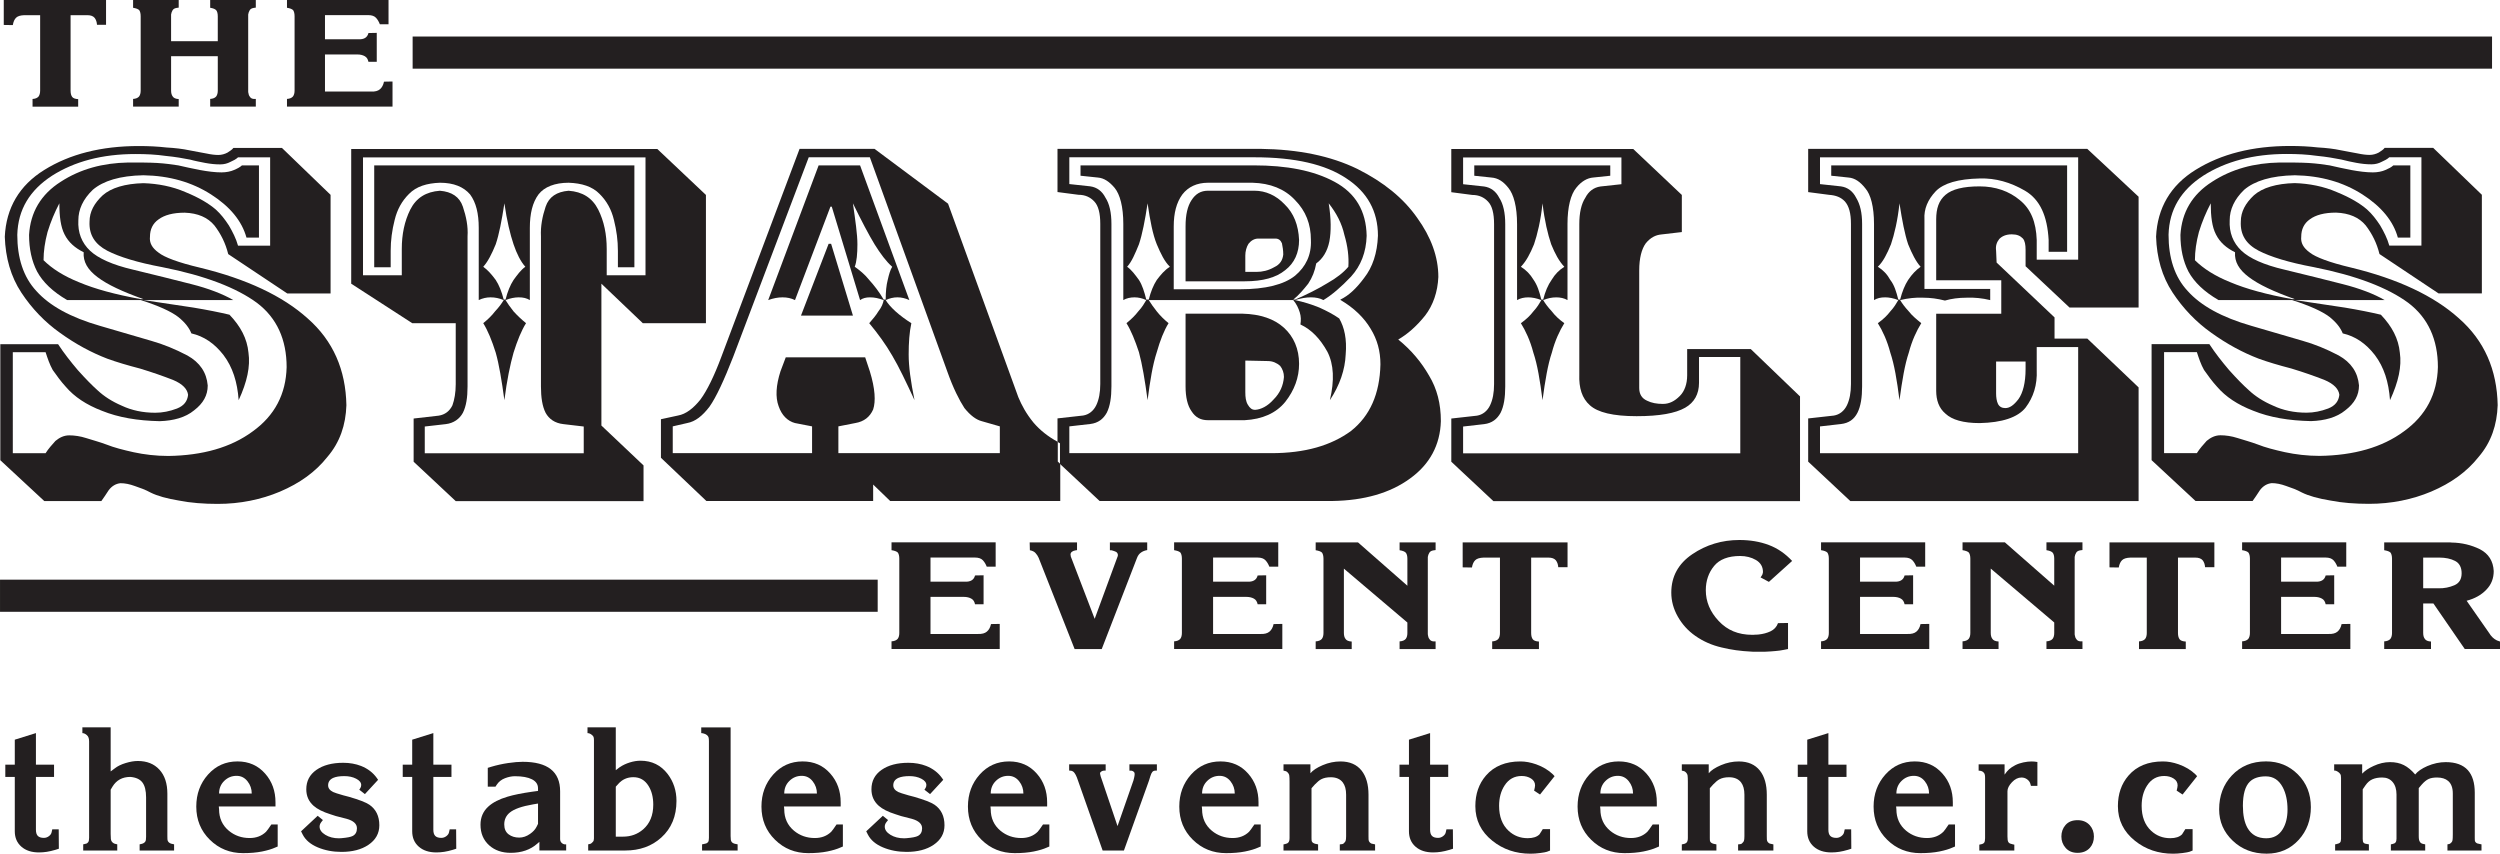 <?xml version="1.0" encoding="UTF-8"?>
<!-- Created with Inkscape (http://www.inkscape.org/) -->
<svg width="304.8mm" height="104.08mm" version="1.1" viewBox="0 0 304.8 104.08" xmlns="http://www.w3.org/2000/svg">
 <defs>
  <clipPath id="clipPath2">
   <path transform="translate(-468.2 -214.08)" d="m0 327.11h898.7v-327.11h-898.7z"/>
  </clipPath>
  <clipPath id="clipPath4">
   <path transform="translate(-456.18 -174)" d="m0 327.11h898.7v-327.11h-898.7z"/>
  </clipPath>
  <clipPath id="clipPath6">
   <path transform="translate(-43.377 -214.57)" d="m0 327.11h898.7v-327.11h-898.7z"/>
  </clipPath>
  <clipPath id="clipPath8">
   <path transform="translate(-193.55 -215.35)" d="m0 327.11h898.7v-327.11h-898.7z"/>
  </clipPath>
  <clipPath id="clipPath10">
   <path transform="translate(-482.97 -163.16)" d="m0 327.11h898.7v-327.11h-898.7z"/>
  </clipPath>
  <clipPath id="clipPath12">
   <path transform="translate(-316.47 -215.35)" d="m0 327.11h898.7v-327.11h-898.7z"/>
  </clipPath>
  <clipPath id="clipPath14">
   <path transform="translate(-222.81 -239.68)" d="m0 327.11h898.7v-327.11h-898.7z"/>
  </clipPath>
  <clipPath id="clipPath16">
   <path transform="translate(-456.41 -219.75)" d="m0 327.11h898.7v-327.11h-898.7z"/>
  </clipPath>
  <clipPath id="clipPath18">
   <path transform="translate(-817.77 -154.56)" d="m0 327.11h898.7v-327.11h-898.7z"/>
  </clipPath>
  <clipPath id="clipPath20">
   <path transform="translate(-675.53 -215.35)" d="m0 327.11h898.7v-327.11h-898.7z"/>
  </clipPath>
  <clipPath id="clipPath22">
   <path transform="translate(-302.44 -227.85)" d="m0 327.11h898.7v-327.11h-898.7z"/>
  </clipPath>
  <clipPath id="clipPath24">
   <path transform="translate(-786.9 -214.57)" d="m0 327.11h898.7v-327.11h-898.7z"/>
  </clipPath>
  <clipPath id="clipPath26">
   <path transform="translate(-534.21 -243.75)" d="m0 327.11h898.7v-327.11h-898.7z"/>
  </clipPath>
  <clipPath id="clipPath28">
   <path transform="translate(-546.22 -227.69)" d="m0 327.11h898.7v-327.11h-898.7z"/>
  </clipPath>
  <clipPath id="clipPath30">
   <path transform="translate(-716.12 -187.16)" d="m0 327.11h898.7v-327.11h-898.7z"/>
  </clipPath>
  <clipPath id="clipPath32">
   <path transform="translate(-361.6 -155.5)" d="m0 327.11h898.7v-327.11h-898.7z"/>
  </clipPath>
  <clipPath id="clipPath34">
   <path transform="translate(-20.497 -190.4)" d="m0 327.11h898.7v-327.11h-898.7z"/>
  </clipPath>
  <clipPath id="clipPath36">
   <path d="m0 327.11h898.7v-327.11h-898.7z"/>
  </clipPath>
  <clipPath id="clipPath38">
   <path d="m0 327.11h898.7v-327.11h-898.7z"/>
  </clipPath>
  <clipPath id="clipPath40">
   <path transform="translate(-454.83 -93.834)" d="m0 327.11h898.7v-327.11h-898.7z"/>
  </clipPath>
  <clipPath id="clipPath42">
   <path transform="translate(-725.44 -91.304)" d="m0 327.11h898.7v-327.11h-898.7z"/>
  </clipPath>
  <clipPath id="clipPath44">
   <path transform="translate(-745.12 -116.03)" d="m0 327.11h898.7v-327.11h-898.7z"/>
  </clipPath>
  <clipPath id="clipPath46">
   <path transform="translate(-647.54 -91.304)" d="m0 327.11h898.7v-327.11h-898.7z"/>
  </clipPath>
  <clipPath id="clipPath48">
   <path transform="translate(-509.52 -118.96)" d="m0 327.11h898.7v-327.11h-898.7z"/>
  </clipPath>
  <clipPath id="clipPath50">
   <path transform="translate(-521.58 -116.03)" d="m0 327.11h898.7v-327.11h-898.7z"/>
  </clipPath>
  <clipPath id="clipPath52">
   <path transform="translate(-326.3 -91.304)" d="m0 327.11h898.7v-327.11h-898.7z"/>
  </clipPath>
  <clipPath id="clipPath54">
   <path transform="translate(-864.31 -109.85)" d="m0 327.11h898.7v-327.11h-898.7z"/>
  </clipPath>
  <clipPath id="clipPath56">
   <path transform="translate(-793.08 -91.304)" d="m0 327.11h898.7v-327.11h-898.7z"/>
  </clipPath>
  <clipPath id="clipPath58">
   <path transform="translate(-387.71 -121.89)" d="m0 327.11h898.7v-327.11h-898.7z"/>
  </clipPath>
  <clipPath id="clipPath60">
   <path transform="translate(-624.53 -112.56)" d="m0 327.11h898.7v-327.11h-898.7z"/>
  </clipPath>
  <clipPath id="clipPath62">
   <path transform="translate(-21.629 -305.98)" d="m0 327.11h898.7v-327.11h-898.7z"/>
  </clipPath>
  <clipPath id="clipPath64">
   <path transform="translate(-77.836 -277.87)" d="m0 327.11h898.7v-327.11h-898.7z"/>
  </clipPath>
  <clipPath id="clipPath66">
   <path transform="translate(-151.73 -283.94)" d="m0 327.11h898.7v-327.11h-898.7z"/>
  </clipPath>
  <clipPath id="clipPath68">
   <path transform="translate(-34.134 -25.474)" d="m0 327.11h898.7v-327.11h-898.7z"/>
  </clipPath>
  <clipPath id="clipPath70">
   <path transform="translate(-74.292 -21.112)" d="m0 327.11h898.7v-327.11h-898.7z"/>
  </clipPath>
  <clipPath id="clipPath72">
   <path transform="translate(-93.57 -42.223)" d="m0 327.11h898.7v-327.11h-898.7z"/>
  </clipPath>
  <clipPath id="clipPath74">
   <path transform="translate(-143.7 -34.009)" d="m0 327.11h898.7v-327.11h-898.7z"/>
  </clipPath>
  <clipPath id="clipPath76">
   <path transform="translate(-171.48 -25.474)" d="m0 327.11h898.7v-327.11h-898.7z"/>
  </clipPath>
  <clipPath id="clipPath78">
   <path transform="translate(-202.01 -27.371)" d="m0 327.11h898.7v-327.11h-898.7z"/>
  </clipPath>
  <clipPath id="clipPath80">
   <path transform="translate(-238.35 -25.474)" d="m0 327.11h898.7v-327.11h-898.7z"/>
  </clipPath>
  <clipPath id="clipPath82">
   <path transform="translate(-269 -21.064)" d="m0 327.11h898.7v-327.11h-898.7z"/>
  </clipPath>
  <clipPath id="clipPath84">
   <path transform="translate(-288.9 -42.223)" d="m0 327.11h898.7v-327.11h-898.7z"/>
  </clipPath>
  <clipPath id="clipPath86">
   <path transform="translate(-339.03 -34.009)" d="m0 327.11h898.7v-327.11h-898.7z"/>
  </clipPath>
  <clipPath id="clipPath88">
   <path transform="translate(-360.25 -42.223)" d="m0 327.11h898.7v-327.11h-898.7z"/>
  </clipPath>
  <clipPath id="clipPath90">
   <path transform="translate(-406.4 -45.771)" d="m0 327.11h898.7v-327.11h-898.7z"/>
  </clipPath>
  <clipPath id="clipPath92">
   <path transform="translate(-433.31 -42.223)" d="m0 327.11h898.7v-327.11h-898.7z"/>
  </clipPath>
  <clipPath id="clipPath94">
   <path transform="translate(-490.04 -20.59)" d="m0 327.11h898.7v-327.11h-898.7z"/>
  </clipPath>
  <clipPath id="clipPath96">
   <path transform="translate(-515.96 -25.474)" d="m0 327.11h898.7v-327.11h-898.7z"/>
  </clipPath>
  <clipPath id="clipPath98">
   <path transform="translate(-546.26 -38.857)" d="m0 327.11h898.7v-327.11h-898.7z"/>
  </clipPath>
  <clipPath id="clipPath100">
   <path transform="translate(-570.94 -42.223)" d="m0 327.11h898.7v-327.11h-898.7z"/>
  </clipPath>
  <clipPath id="clipPath102">
   <path transform="translate(-627.66 -20.59)" d="m0 327.11h898.7v-327.11h-898.7z"/>
  </clipPath>
  <clipPath id="clipPath104">
   <path transform="translate(-653.6 -25.474)" d="m0 327.11h898.7v-327.11h-898.7z"/>
  </clipPath>
  <clipPath id="clipPath106">
   <path transform="translate(-673.25 -42.223)" d="m0 327.11h898.7v-327.11h-898.7z"/>
  </clipPath>
  <clipPath id="clipPath108">
   <path transform="translate(-718.17 -48.948)" d="m0 327.11h898.7v-327.11h-898.7z"/>
  </clipPath>
  <clipPath id="clipPath110">
   <path transform="translate(-734.09 -28.651)" d="m0 327.11h898.7v-327.11h-898.7z"/>
  </clipPath>
  <clipPath id="clipPath112">
   <path transform="translate(-768.32 -38.857)" d="m0 327.11h898.7v-327.11h-898.7z"/>
  </clipPath>
  <clipPath id="clipPath114">
   <path transform="translate(-804.97 -25.528)" d="m0 327.11h898.7v-327.11h-898.7z"/>
  </clipPath>
  <clipPath id="clipPath116">
   <path transform="translate(-872.28 -20.614)" d="m0 327.11h898.7v-327.11h-898.7z"/>
  </clipPath>
 </defs>
 <g transform="translate(13.229 -13.494)" fill="#231f20">
  <path transform="matrix(.353 0 0 -.353 146.27 48.077)" d="m0 0c1.387 2.098 2.301 4.357 2.763 6.989 2.248 1.6 3.85 4.193 4.539 7.597 0.634 3.409 0.634 7.771-0.227 13.161 2.698-3.415 4.541-6.989 5.409-10.902 1.152-3.859 1.603-7.597 1.376-11.008-1.611-1.935-4.087-3.902-7.247-5.673-3.217-1.979-7.068-3.902-11.152-5.673h-0.629c2.007 1.605 3.621 3.574 5.168 5.509m-23.571-1.935h-22.88v21.706c0 4.561 0.925 8.259 2.989 11.051 2.009 2.597 5.003 4.033 8.853 4.033h15.35c6.095-0.163 11.096-2.098 14.72-6.002 3.678-3.738 5.464-8.26 5.464-13.769 0.227-5.185-1.786-9.247-5.464-12.334-3.851-3.074-10.172-4.685-19.032-4.685m-28.74 3.205c-1.151-1.771-2.075-4.029-2.765-6.779h-0.857c-0.69 2.75-1.39 5.008-2.532 6.779-1.33 1.804-2.472 3.415-4.084 4.567 1.612 1.76 2.754 4.521 4.084 7.771 1.142 3.411 2.069 8.127 2.983 14.139 0.868-6.012 1.786-10.728 3.171-14.139 1.375-3.25 2.699-6.011 4.537-7.771-1.838-1.152-3.162-2.763-4.537-4.567m56.17-9.531c-2.707 1.112-5.406 1.923-8.398 2.588 2.068 0.652 3.849 0.947 5.464 0.947 1.614 0 3.162-0.295 4.314-0.947 2.931 1.769 6.149 4.521 9.536 8.095 3.397 3.739 5.238 8.424 5.405 14.099-0.167 8.594-3.847 14.756-11.092 18.658-7.249 3.914-16.561 5.674-27.885 5.674h-59.848v-3.575l5.917-0.619c2.242-0.164 4.084-1.48 5.866-3.578 1.841-2.259 2.994-6.487 2.994-12.488v-26.266c1.092 0.652 2.471 0.947 3.849 0.947 1.319 0 2.696-0.295 4.086-0.947-0.69-1.152-1.39-2.424-2.767-3.902-1.095-1.443-2.471-2.759-4.076-4.075 1.605-2.586 2.981-5.997 4.311-10.03 1.142-4.227 2.069-9.738 2.983-16.561 0.868 6.823 1.786 12.334 3.171 16.561 1.141 4.033 2.471 7.444 4.075 10.03-1.604 1.316-2.934 2.632-4.075 4.075-1.151 1.478-2.075 2.75-2.765 3.902h49.908c1.091-1.316 1.779-2.748 2.242-4.239 0.455-1.434 0.455-2.75 0.228-4.18 3.85-1.817 6.785-4.893 9.311-9.414 2.247-4.401 2.475-9.912 0.867-16.735 3.445 5.225 5.231 10.564 5.455 15.745 0.463 5.337-0.451 9.41-2.237 12.486-2.076 1.446-4.31 2.598-6.839 3.749" clip-path="url(#clipPath2)"/>
  <path transform="matrix(.353 0 0 -.353 142.03 62.216)" d="m0 0c-2.008-2.259-4.312-3.411-6.321-3.531-1.153 0-1.838 0.619-2.526 1.771-0.699 1.152-0.87 2.588-0.87 4.357v10.891l7.709-0.164c1.784 0 3.16-0.662 4.312-1.65 0.858-1.111 1.32-2.423 1.32-3.857-0.235-2.927-1.32-5.515-3.624-7.817m-10.634 29.681h-19.719v-25.115c0-3.738 0.69-6.661 2.066-8.585 1.38-2.142 3.161-3.087 5.691-3.087h12.651c6.096 0.326 10.862 2.423 14.031 6.334 3.161 4.021 4.767 8.423 4.767 13.11 0 5.169-1.841 9.408-5.229 12.496-3.397 3.076-8.16 4.683-14.258 4.847" clip-path="url(#clipPath4)"/>
  <path transform="matrix(.353 0 0 -.353 -3.596 47.905)" d="m0 0c-5.227 2.098-9.312 4.687-12.249 7.608 0 3.086 0.466 6.324 1.38 9.739 1.095 3.574 2.469 6.825 4.084 9.912 0-4.565 0.462-8.141 1.785-10.728 1.376-2.763 3.624-4.695 6.612-6.173-0.235-3.249 1.324-5.997 4.765-8.583 3.399-2.587 8.625-5.022 15.87-7.608h-0.913c-8.86 1.607-15.871 3.531-21.334 5.833m49.905-25.146c3.162-4.197 4.776-9.251 5.238-15.583 2.925 6.332 4.073 11.67 3.387 16.397-0.462 4.859-2.699 9.087-6.559 13.117-3.446 0.815-7.53 1.643-12.473 2.466-5.002 0.772-10.691 1.6-17.251 2.588h31.054c-3.624 2.098-8.625 4.033-14.493 5.509-6.153 1.598-12.936 3.238-20.184 5.013-7.067 1.639-12.008 3.9-14.775 6.497-2.927 2.75-4.311 6.325-4.073 10.564 0 3.693 1.601 7.272 4.998 10.517 3.623 3.08 9.314 4.851 17.473 5.011 9.088-0.16 16.789-2.422 23.346-6.615 6.616-4.228 10.689-9.248 12.248-14.921h4.313v24.951h-5.872c-0.689-0.654-1.601-1.107-2.754-1.6-1.095-0.499-2.699-0.823-4.313-0.823-2.244 0-4.774 0.324-7.473 0.823-2.706 0.493-5.236 1.112-7.473 1.6-2.077 0.324-4.548 0.664-7.245 0.828-2.763 0.16-6.152 0.16-10.002 0.16-8.86-0.16-16.562-2.26-23.345-6.661-6.84-4.357-10.464-10.52-10.926-18.335 0-4.845 0.924-9.073 2.766-12.648 2.01-3.709 5.397-6.956 10.396-9.87h25.421c6.15-1.976 10.407-3.902 12.935-5.833 2.475-1.98 3.849-3.904 4.539-5.673 4.314-0.992 7.935-3.415 11.097-7.479" clip-path="url(#clipPath6)"/>
  <path transform="matrix(.353 0 0 -.353 49.382 47.629)" d="m0 0c-1.151-1.771-2.075-4.029-2.764-6.78h-0.63c-0.69 2.751-1.606 5.009-2.755 6.78-1.324 1.803-2.711 3.415-4.312 4.566 1.601 1.76 2.988 4.521 4.312 7.772 1.149 3.411 2.065 8.127 2.99 14.138 0.857-6.011 2.008-10.727 3.159-14.138 1.098-3.251 2.472-6.012 4.079-7.772-1.607-1.151-2.756-2.763-4.079-4.566m36.046 10.076v-5.673h5.692v35.179h-89.857v-35.179h5.687v5.673c0 3.575 0.463 7.152 1.38 10.682 0.868 3.574 2.47 6.501 4.941 8.958 2.532 2.593 6.156 3.706 10.702 3.869 4.765 0 8.163-1.436 10.4-4.033 2.076-2.792 2.99-6.65 2.99-11.544v-24.952c1.323 0.652 2.71 0.947 4.084 0.947 1.548 0 2.935-0.295 4.541-0.947-0.69-1.151-1.606-2.423-2.993-3.901-1.086-1.444-2.473-2.76-4.074-4.076 1.601-2.586 2.988-5.997 4.312-10.194 1.149-4.062 2.065-9.573 2.99-16.396 0.857 6.823 2.008 12.334 3.159 16.396 1.323 4.197 2.7 7.608 4.314 10.194-1.614 1.316-2.991 2.632-4.314 4.076-1.151 1.478-2.075 2.75-2.764 3.901 1.613 0.652 3.22 0.947 4.55 0.947 1.603 0 2.755-0.295 3.848-0.947v24.952c0 4.894 0.917 8.752 2.992 11.544 2.009 2.597 5.633 4.033 10.407 4.033 4.541-0.163 8.164-1.276 10.691-3.869 2.471-2.457 4.086-5.384 4.946-8.958 0.925-3.693 1.376-7.107 1.376-10.682" clip-path="url(#clipPath8)"/>
  <path transform="matrix(.353 0 0 -.353 151.48 66.042)" d="m0 0c-6.839-5.014-15.859-7.653-27.473-7.653h-69.797v9.249l7.235 0.826c2.766 0.324 4.549 1.806 5.699 3.899 1.144 2.264 1.606 5.351 1.606 9.089v56.108c0 3.902-0.689 6.989-2.069 9.077-1.15 2.258-2.932 3.574-5.236 3.909l-7.235 0.785v9.249h63.926c14.03 0 24.495-2.437 31.743-7.282 7.245-4.727 10.923-11.348 10.923-19.811-0.234-6.002-1.84-10.847-4.773-14.586-2.767-3.749-5.464-6.173-8.164-7.444v-0.164c4.711-2.748 8.164-6.162 10.401-9.911 2.302-3.739 3.396-7.761 3.396-12.322-0.224-10.196-3.624-17.847-10.182-23.018m26.97 19.148c-2.7 4.686-6.099 8.758-10.635 12.453 3.16 1.816 6.321 4.566 9.311 8.305 2.698 3.529 4.312 8.095 4.54 13.281 0 6.985-2.529 13.81-7.295 20.419-4.774 6.825-11.559 12.334-20.646 16.899-9.312 4.523-20.409 6.781-33.57 6.945h-70.031v-14.921l7.246-0.946c2.294 0 4.075-0.817 5.462-2.304 1.379-1.434 2.069-4.022 2.069-7.761v-55.285c0-2.956-0.462-5.389-1.379-7.313-0.925-1.935-2.528-3.251-4.548-3.575l-8.85-0.988v-8.118c0.29-0.157 0.562-0.334 0.858-0.482v-7.123l13.69-12.806h80.431c10.926 0.164 19.946 2.75 26.797 7.771 6.785 4.891 10.399 11.552 10.634 19.812 0 5.997-1.323 11.182-4.084 15.737" clip-path="url(#clipPath10)"/>
  <path transform="matrix(.353 0 0 -.353 92.746 47.629)" d="m0 0c-1.546 1.98-3.387 3.415-5.001 4.566 0.689 1.76 0.924 4.521 0.924 7.772 0 3.411-0.697 8.127-1.554 14.138 2.934-6.011 5.404-10.727 7.47-14.138 2.013-3.251 4.084-6.012 6.096-7.772-0.688-1.151-1.095-2.586-1.547-4.566-0.465-1.771-0.698-4.029-0.698-6.78h-0.691c-1.603 2.751-3.385 5.009-4.999 6.78m14.55-14.921c-2.077 1.316-3.852 2.632-5.463 4.076-1.614 1.478-2.699 2.75-3.397 3.901 2.707 1.271 5.407 1.271 8.17 0l-17.02 46.526h-14.314l-17.418-46.526c1.775 0.652 3.384 0.947 4.944 0.947 1.601 0 2.98-0.295 4.311-0.947l12.238 32.268h0.463l9.776-32.268c0.925 0.652 2.01 0.947 3.395 0.947 1.604 0 2.926-0.295 4.764-0.947-0.223-1.151-0.686-2.423-1.838-3.901-0.86-1.444-2.009-2.76-3.161-4.076 2.934-3.529 5.69-7.267 7.935-11.182 2.301-3.857 4.776-9.076 7.71-15.408-1.33 6.495-2.02 11.67-2.02 15.745 0 4.066 0.235 7.64 0.925 10.845" clip-path="url(#clipPath12)"/>
  <path transform="matrix(.353 0 0 -.353 59.705 39.045)" d="m0 0c-2.064 4.068-5.464 6.166-10.228 6.501-4.085-0.335-6.783-2.098-7.936-5.509-1.15-3.413-1.782-6.824-1.612-10.238v-51.871c0-3.738 0.462-6.825 1.612-9.089 1.153-2.093 3.162-3.575 6.156-3.899l7.007-0.826v-9.249h-54.905v9.249l7.246 0.826c2.755 0.324 4.775 1.806 5.914 3.899 1.153 2.264 1.615 5.351 1.615 9.089v51.871c0.228 3.414-0.462 6.825-1.615 10.238-1.139 3.411-3.845 5.174-7.924 5.509-4.774-0.335-8.17-2.433-10.239-6.501-2.01-4.028-2.934-8.584-2.934-13.603v-9.085h-13.396v40.699h97.572v-40.699h-13.399v9.085c0 5.019-0.913 9.575-2.934 13.603m15.411-39.253h21.792v44.309l-16.795 15.867h-105.72v-46.526l21.096-13.65h15.002v-21.041c0-2.956-0.45-5.389-1.139-7.313-0.925-1.935-2.539-3.251-4.777-3.575l-8.624-0.988v-14.921l14.54-13.608h64.863v12.334l-14.55 13.773v48.989z" clip-path="url(#clipPath14)"/>
  <path transform="matrix(.353 0 0 -.353 142.11 46.076)" d="m0 0c-2.009-1.152-4.077-1.607-6.093-1.607h-3.852v5.673c0 1.443 0.408 2.923 1.096 4.029 0.914 1.153 2.066 1.806 3.385 1.806h5.926c1.152 0 1.842-0.653 2.248-1.642 0.225-1.107 0.452-2.422 0.452-3.869-0.227-1.968-1.085-3.402-3.162-4.39m3.624 21.734c-2.934 3.088-6.549 4.696-10.407 4.696h-16.04c-2.53 0-4.312-1.117-5.691-3.25-1.376-2.097-2.066-5.02-2.066-9.082v-18.954h20.408c6.323 0 10.862 1.281 14.031 3.868 3.161 2.422 4.766 5.996 4.766 10.399-0.227 5.175-1.84 9.248-5.001 12.323" clip-path="url(#clipPath16)"/>
  <path transform="matrix(.353 0 0 -.353 269.59 69.076)" d="m0 0c-4.313 0-8.397 0.501-12.021 1.283-3.678 0.818-6.84 1.643-9.311 2.632-2.532 0.946-5.002 1.594-7.068 2.258-2.02 0.652-4.086 0.947-5.871 0.947-1.836 0-3.384-0.782-4.774-1.935-1.141-1.27-2.472-2.75-3.385-4.239h-11.323v34.898h11.323c0.686-2.099 1.376-4.226 2.471-6.163 1.376-1.933 2.756-3.902 4.538-5.835 2.935-3.411 7.021-6.162 12.485-8.261 5.689-2.302 12.238-3.411 19.946-3.574 4.776 0.163 8.849 1.272 11.843 3.738 3.159 2.422 4.717 5.185 4.717 8.585-0.406 4.521-2.708 7.935-7.021 10.358-4.314 2.259-8.388 3.915-12.471 5.065l-17.715 5.171c-10.172 2.925-17.417 6.947-21.953 12.01-4.552 4.849-6.618 11.51-6.618 19.431 0.228 8.758 4.314 15.423 12.022 20.433 7.7 4.891 17.25 7.477 28.798 7.477 3.678 0 7.075-0.164 10.463-0.652 3.4-0.329 6.098-0.828 8.399-1.272 1.785-0.498 3.623-0.826 5.229-1.15 1.781-0.327 3.395-0.504 5.177-0.504 1.38 0 2.53 0.34 3.444 0.828 1.095 0.488 2.02 0.946 2.709 1.609h11.097v-30.508h-11.097c-0.689 2.468-1.839 4.729-3.161 6.989-1.384 2.099-2.764 3.913-4.546 5.508-2.294 1.98-5.692 4.068-10.467 6.002-4.536 1.975-9.483 2.923-14.48 3.087-6.391-0.164-11.153-1.611-14.091-4.197-2.932-2.748-4.536-5.675-4.536-9.086-0.238-4.564 1.837-7.8 6.15-10.062 4.077-2.099 10.4-4.076 19.021-5.674 14.78-2.923 25.648-7.149 32.661-12.334 6.847-5.174 10.234-12.662 10.234-22.194-0.227-9.247-4.084-16.724-11.784-22.233-7.472-5.51-17.248-8.261-29.034-8.436m38.519-12.322c6.84 2.911 12.304 6.826 16.389 11.998 4.309 5.022 6.321 11.019 6.556 17.844-0.235 12.161-4.546 22.237-13.399 29.994-8.621 7.771-21.097 13.61-37.203 17.519-7.475 1.762-12.238 3.579-14.258 5.173-2.293 1.642-3.218 3.415-2.989 5.511 0 2.466 0.923 4.565 2.989 6.001 2.02 1.476 4.947 2.302 9.031 2.302 4.537-0.163 7.935-1.64 10.236-4.401 2.237-2.912 3.851-6.162 4.769-9.901l20.405-13.604h14.956v34.069l-16.795 16.191h-16.787c-0.462-0.652-1.317-1.107-2.009-1.595-0.922-0.5-2.067-0.827-3.16-0.827-1.152 0-2.531 0.163-4.086 0.5-1.607 0.327-3.682 0.651-5.918 1.11-2.244 0.488-5.011 0.812-7.932 0.975-2.938 0.341-6.154 0.501-9.55 0.501-12.938 0-23.795-2.759-32.656-8.261-8.626-5.343-13.165-13.157-13.627-23.06 0.227-7.269 2.068-13.77 5.691-19.279 3.624-5.51 8.17-10.236 13.397-13.933 5.408-3.898 10.87-6.825 16.333-8.92 3.162-1.152 7.011-2.297 11.325-3.414 4.311-1.316 7.934-2.586 11.324-3.904 3.451-1.434 4.998-3.245 5.232-5.169-0.234-2.144-1.375-3.749-3.845-4.73-2.476-0.943-5.015-1.447-7.486-1.447-4.311 0-8.159 0.828-11.548 2.428-3.455 1.487-6.154 3.247-8.398 5.343-1.84 1.642-4.084 3.904-6.84 6.989-2.475 2.923-4.773 5.839-6.786 8.926h-19.946v-40.083l15.174-14.096h19.718c0.69 0.99 1.614 2.262 2.531 3.738 1.092 1.446 2.472 2.262 4.085 2.423 1.546 0 3.16-0.324 4.943-0.977 1.842-0.619 3.68-1.282 5.464-2.261 2.304-1.154 5.689-2.097 9.773-2.759 4.079-0.816 8.627-1.153 13.39-1.153 7.712 0 14.957 1.477 21.507 4.239" clip-path="url(#clipPath18)"/>
  <path transform="matrix(.353 0 0 -.353 219.41 47.629)" d="m0 0c-1.149-1.771-2.066-4.029-2.763-6.78h-0.633c-0.69 2.751-1.376 5.009-2.754 6.78-1.096 1.98-2.471 3.415-4.314 4.566 1.843 1.76 3.218 4.521 4.542 7.772 1.15 3.411 2.298 8.127 2.934 14.138 0.922-6.011 1.839-10.727 2.988-14.138 1.323-3.251 2.7-6.012 4.314-7.772-1.614-1.151-2.991-2.586-4.314-4.566m48.528 9.741h6.38v29.841h-81.469v-3.574l5.918-0.619c2.244-0.164 4.086-1.48 5.868-3.738 1.84-2.099 2.992-6.327 2.992-12.328v-26.267c1.093 0.652 2.237 0.947 3.847 0.947 1.323 0 2.938-0.295 4.54-0.947-0.69-1.151-1.376-2.423-2.754-3.901-1.096-1.444-2.471-2.76-4.314-4.076 1.615-2.586 3.218-5.997 4.314-10.194 1.378-4.062 2.302-9.573 3.162-16.396 0.922 6.823 1.839 12.334 3.215 16.396 1.096 4.197 2.711 7.608 4.312 10.194-1.601 1.316-3.216 2.632-4.312 4.076-1.376 1.478-2.293 2.75-2.99 3.901 2.763 0.652 5.238 0.947 7.992 0.827 2.472 0 4.943-0.339 7.482-0.99 2.235 0.651 4.767 0.99 7.473 0.99 2.699 0.12 5.464-0.175 8.163-0.827v3.859h-22.712v24.008c-0.226 3.575 1.148 6.824 3.907 9.735 2.707 2.764 7.708 4.238 15.181 4.403 5.463 0.164 10.635-1.316 15.635-4.228 5.236-3.086 7.707-8.758 8.17-17.019z" clip-path="url(#clipPath20)"/>
  <path transform="matrix(.353 0 0 -.353 87.796 43.22)" d="m0 0-9.542-24.787h17.94l-7.533 24.787z" clip-path="url(#clipPath22)"/>
  <path transform="matrix(.353 0 0 -.353 258.7 47.905)" d="m0 0c-5.236 2.098-9.315 4.687-12.249 7.608 0 3.086 0.462 6.324 1.376 9.739 1.095 3.574 2.475 6.825 4.089 9.912 0-4.565 0.452-8.141 1.783-10.728 1.379-2.763 3.61-4.695 6.604-6.173-0.227-3.249 1.32-5.997 4.774-8.583 3.396-2.587 8.625-5.022 15.873-7.608h-0.925c-8.853 1.607-15.866 3.531-21.325 5.833m51.973-11.215c-3.456 0.815-7.532 1.643-12.477 2.466-5.003 0.772-10.702 1.6-17.246 2.588h31.04c-3.622 2.098-8.625 4.033-14.484 5.509-6.149 1.598-12.934 3.238-20.18 5.013-7.078 1.639-12.022 3.9-14.779 6.497-2.934 2.75-4.31 6.325-4.086 10.564 0 3.693 1.615 7.272 5.003 10.517 3.622 3.08 9.323 4.851 17.486 5.011 9.083-0.16 16.784-2.422 23.34-6.615 6.605-4.228 10.69-9.248 12.249-14.921h4.311v24.951h-5.87c-0.685-0.654-1.61-1.107-2.753-1.6-1.094-0.499-2.707-0.823-4.314-0.823-2.244 0-4.772 0.324-7.48 0.823-2.699 0.493-5.227 1.112-7.475 1.6-2.064 0.324-4.535 0.664-7.234 0.828-2.767 0.16-6.154 0.16-10.013 0.16-8.852-0.16-16.56-2.26-23.343-6.661-6.841-4.357-10.464-10.52-10.918-18.335 0-4.845 0.917-9.073 2.755-12.648 2.011-3.709 5.407-6.956 10.407-9.87h25.413c6.15-1.976 10.407-3.902 12.933-5.833 2.472-1.98 3.859-3.904 4.548-5.673 4.314-0.992 7.936-3.415 11.097-7.479 3.162-4.197 4.767-9.251 5.23-15.583 2.933 6.332 4.085 11.67 3.395 16.397-0.462 4.859-2.71 9.087-6.555 13.117" clip-path="url(#clipPath24)"/>
  <path transform="matrix(.353 0 0 -.353 169.56 37.61)" d="m0 0c-1.152 2.259-2.937 3.575-5.236 3.91l-7.251 0.784v9.249h54.683v-9.249l-7.248-0.784c-2.291-0.335-4.076-1.651-5.229-3.91-1.376-2.088-2.072-5.174-2.072-9.077v-51.914c-0.172-4.683 0.924-8.261 3.68-10.684 2.704-2.435 7.935-3.749 16.105-3.749 7.925 0 13.388 0.99 16.784 2.925 3.162 1.804 4.776 4.726 4.776 8.585v8.924h14.256v-33.258h-95.735v9.249l7.251 0.827c2.761 0.323 4.535 1.805 5.688 3.898 1.152 2.264 1.614 5.351 1.614 9.089v56.108c0 3.903-0.69 6.989-2.066 9.077m-3.172-71.675c-0.916-1.934-2.527-3.25-4.539-3.574l-8.85-0.988v-14.921l14.54-13.609h105.9v36.168l-17.012 16.355h-21.966v-9.073c0-3.045-0.924-5.509-2.526-7.118-1.787-1.806-3.624-2.752-5.871-2.752-2.066 0-3.906 0.327-5.464 1.11-1.839 0.825-2.699 2.304-2.699 4.403v40.525c0 4.402 0.86 7.478 2.247 9.411 1.602 1.969 3.388 2.912 5.464 3.087l7.007 0.815v12.824l-16.783 15.868h-62.842v-14.921l7.235-0.947c2.304 0 4.09-0.817 5.464-2.304 1.387-1.434 2.076-4.022 2.076-7.761v-55.285c0-2.956-0.462-5.389-1.386-7.313" clip-path="url(#clipPath26)"/>
  <path transform="matrix(.353 0 0 -.353 173.8 43.276)" d="m0 0c1.152 3.411 2.302 8.127 2.933 14.138 0.691-6.011 1.841-10.727 2.993-14.138 1.32-3.251 2.699-5.837 4.537-7.772-1.838-1.151-3.217-2.586-4.313-4.402-1.376-1.935-2.301-4.193-2.989-6.944h-0.635c-0.684 2.751-1.374 5.009-2.753 6.944-1.093 1.816-2.472 3.251-4.314 4.402 1.842 1.935 3.221 4.521 4.541 7.772m-5.86 6.985v-26.267c1.084 0.652 2.471 0.947 3.85 0.947 1.32 0 2.935-0.295 4.536-0.947-0.684-1.151-1.374-2.423-2.753-3.901-1.093-1.444-2.472-2.76-4.314-4.076 1.607-2.586 3.221-5.997 4.314-10.194 1.379-4.062 2.293-9.573 3.16-16.396 0.916 6.823 1.841 12.334 3.217 16.396 1.096 4.197 2.699 7.608 4.313 10.194-1.838 1.316-3.217 2.632-4.313 4.076-1.376 1.478-2.301 2.75-2.989 3.901 1.613 0.652 2.989 0.947 4.547 0.947 1.379 0 2.755-0.295 3.851-0.947v26.267c0 6.001 1.15 10.229 2.988 12.487 1.786 2.263 3.852 3.415 5.861 3.579l5.926 0.619v3.574h-46.969v-3.574l5.915-0.619c2.244-0.164 4.086-1.316 5.871-3.579 1.838-2.258 2.989-6.486 2.989-12.487" clip-path="url(#clipPath28)"/>
  <path transform="matrix(.353 0 0 -.353 233.73 57.574)" d="m0 0v-2.597c0-4.727-0.928-8.261-2.475-10.4-1.615-2.088-2.99-3.076-4.548-3.076-1.14 0-2.064 0.49-2.527 1.476-0.455 0.946-0.633 2.264-0.633 3.578v11.019zm-2.013 55.773c-3.678 3.076-8.397 4.727-13.859 4.727-5.692 0-9.541-0.989-11.785-2.922-2.304-1.969-3.218-4.726-3.218-8.465v-21.041h22.477v-11.552h-22.477v-26.596c0-3.245 0.914-5.997 3.218-7.932 2.244-2.098 6.093-3.25 11.785-3.25 7.709 0.164 13.162 1.936 15.872 5.349 2.695 3.576 4.073 7.813 3.846 12.986v7.933h14.314v-36.668h-89.166v9.249l7.238 0.827c2.764 0.324 4.546 1.641 5.698 3.898 1.145 2.264 1.607 5.351 1.607 9.09v56.107c0 3.903-0.69 6.815-2.07 9.077-1.151 2.259-2.933 3.575-5.235 3.91l-7.238 0.784v9.249h89.166v-35.354h-14.314v6.825c-0.224 6.161-2.01 10.684-5.859 13.769m17.183-37.114h23.862v38.266l-17.712 16.521h-96.409v-14.921l7.245-0.947c2.294-0.163 4.076-0.817 5.46-2.304 1.38-1.598 2.07-4.022 2.07-7.761v-55.285c0-2.956-0.462-5.389-1.379-7.313-0.926-1.934-2.526-3.25-4.547-3.574l-8.849-0.988v-14.921l14.548-13.609h99.573v39.253l-17.712 16.859h-11.319v7.313l-20.006 18.943-0.178 4.075c-0.227 1.64 0.178 2.91 1.096 4.066 0.924 0.945 2.298 1.607 4.311 1.607 1.838 0 2.934-0.498 3.848-1.445 0.69-0.813 0.928-2.129 0.928-3.9v-5.673z" clip-path="url(#clipPath30)"/>
  <path transform="matrix(.353 0 0 -.353 108.67 68.742)" d="m0 0h-55.762v9.249l5.86 1.151c2.989 0.5 5.009 2.1 6.151 4.687 0.924 2.802 0.7 7.159-1.142 13.16l-1.614 4.847h-27.43l-1.829-4.847c-1.554-4.86-1.782-8.922-0.641-12.009 1.096-3.239 3.171-5.174 5.643-5.838l5.915-1.151v-9.249h-48.12v9.249l5.001 1.151c2.763 0.5 5.237 2.424 7.708 5.675 2.293 3.25 5 9.085 8.159 17.183l26.101 68.933h21.107l26.789-74.108c2.01-5.673 4.087-9.746 5.868-12.498 2.068-2.586 4.077-4.033 5.915-4.521l6.321-1.815zm20.017 3.892c-3.256 1.759-6.128 3.999-8.398 6.672-2.531 3.086-4.079 6.009-5.228 8.761l-24.271 66.835-25.409 18.944h-25.872l-27.024-71.846c-2.471-6.62-4.943-11.676-7.235-14.761-2.471-3.076-5.003-5.01-7.709-5.498l-5.919-1.282v-13.315l15.692-14.921h57.605v5.673l5.871-5.673h58.754v12.807l-0.857 0.802z" clip-path="url(#clipPath32)"/>
  <path transform="matrix(.353 0 0 -.353 -11.668 56.431)" d="m0 0h11.32c0.691-2.098 1.386-4.226 2.474-6.163 1.387-1.933 2.763-3.902 4.548-5.835 2.924-3.411 7.008-6.162 12.473-8.261 5.691-2.302 12.247-3.411 19.948-3.574 4.772 0.163 8.861 1.272 11.85 3.738 3.162 2.423 4.708 5.185 4.708 8.585-0.394 4.521-2.699 7.935-7.01 10.358-4.314 2.259-8.4 3.915-12.473 5.065l-17.713 5.171c-10.179 2.925-17.419 6.947-21.966 12.01-4.535 4.849-6.611 11.51-6.611 19.431 0.233 8.758 4.311 15.423 12.02 20.433 7.698 4.891 17.247 7.477 28.804 7.477 3.68 0 7.069-0.164 10.464-0.651 3.388-0.33 6.099-0.829 8.39-1.273 1.782-0.498 3.624-0.826 5.238-1.15 1.782-0.327 3.387-0.504 5.169-0.504 1.379 0 2.528 0.34 3.456 0.828 1.092 0.488 2.01 0.947 2.697 1.609h11.093v-30.508h-11.093c-0.687 2.468-1.839 4.729-3.163 6.989-1.376 2.099-2.755 3.913-4.537 5.508-2.303 1.98-5.698 4.068-10.462 6.002-4.552 1.975-9.495 2.923-14.497 3.087-6.377-0.164-11.152-1.611-14.085-4.197-2.926-2.748-4.54-5.675-4.54-9.086-0.224-4.564 1.841-7.8 6.154-10.062 4.085-2.099 10.406-4.075 19.031-5.673 14.777-2.924 25.634-7.15 32.657-12.335 6.84-5.174 10.229-12.662 10.229-22.193-0.228-9.248-4.079-16.725-11.787-22.234-7.473-5.509-17.246-8.261-29.033-8.436-4.312 0-8.387 0.501-12.01 1.283-3.682 0.818-6.844 1.644-9.316 2.632-2.537 0.947-5.008 1.594-7.077 2.259-2.01 0.651-4.084 0.946-5.859 0.946-1.838 0-3.396-0.782-4.772-1.934-1.151-1.271-2.476-2.751-3.399-4.239h-11.32zm30.588-51.416c0.689 0.99 1.605 2.262 2.529 3.738 1.085 1.446 2.472 2.263 4.076 2.423 1.557 0 3.159-0.324 4.946-0.977 1.837-0.619 3.678-1.282 5.464-2.261 2.301-1.154 5.688-2.097 9.773-2.759 4.085-0.816 8.626-1.152 13.4-1.152 7.697 0 14.944 1.476 21.503 4.239 6.84 2.91 12.306 6.825 16.379 11.997 4.313 5.022 6.334 11.019 6.56 17.844-0.226 12.161-4.54 22.237-13.4 29.994-8.625 7.771-21.097 13.61-37.196 17.52-7.473 1.762-12.248 3.578-14.258 5.172-2.299 1.642-3.223 3.415-2.989 5.512 0 2.466 0.914 4.564 2.989 6 2.01 1.476 4.947 2.302 9.022 2.302 4.547-0.163 7.935-1.639 10.237-4.401 2.245-2.912 3.852-6.162 4.776-9.901l20.409-13.604h14.945v34.069l-16.783 16.191h-16.789c-0.462-0.651-1.33-1.107-2.02-1.595-0.914-0.5-2.066-0.827-3.161-0.827-1.149 0-2.527 0.163-4.073 0.5-1.615 0.327-3.681 0.651-5.929 1.11-2.242 0.488-5.001 0.812-7.935 0.976-2.934 0.34-6.15 0.5-9.539 0.5-12.936 0-23.806-2.759-32.655-8.261-8.625-5.343-13.173-13.157-13.635-23.059 0.235-7.27 2.076-13.771 5.699-19.28 3.622-5.51 8.164-10.236 13.389-13.933 5.405-3.898 10.869-6.825 16.334-8.92 3.16-1.152 7.012-2.297 11.32-3.414 4.313-1.316 7.935-2.586 11.335-3.904 3.445-1.434 5-3.245 5.225-5.169-0.225-2.144-1.374-3.749-3.849-4.73-2.472-0.943-5-1.447-7.474-1.447-4.309 0-8.158 0.828-11.558 2.428-3.453 1.487-6.152 3.247-8.398 5.343-1.838 1.642-4.075 3.904-6.839 6.989-2.472 2.924-4.765 5.839-6.785 8.926h-19.946v-40.083l15.182-14.096z" clip-path="url(#clipPath34)"/>
  <path transform="matrix(.353 0 0 -.353 -18.899 123.6)" d="m876.77 299.3h-718.19v-11.1h718.19z" clip-path="url(#clipPath36)"/>
  <path transform="matrix(.353 0 0 -.353 -18.899 123.6)" d="m319.2 111.71h-303.13v-11.098h303.13z" clip-path="url(#clipPath38)"/>
  <path transform="matrix(.353 0 0 -.353 141.55 90.498)" d="m0 0c-0.701-0.608-1.729-0.879-3.141-0.826h-16.347v12.815h11.474c1.096 0 1.928-0.221 2.635-0.608 0.698-0.384 1.086-1.043 1.282-1.935h2.945v9.997l-2.945-0.056c-0.196-0.823-0.64-1.38-1.227-1.715-0.576-0.327-1.341-0.491-2.302-0.436h-11.862v8.335h15.391c1.22 0 2.113-0.324 2.688-0.931 0.577-0.612 1.029-1.384 1.349-2.219h3.079v8.401h-35.969v-2.706c1.084-0.175 1.792-0.446 2.18-0.826 0.32-0.448 0.506-1.164 0.506-2.11v-25.668c0-0.839-0.186-1.554-0.573-2.042-0.455-0.504-1.153-0.783-2.113-0.839v-2.643h37.374v8.662l-3.012-0.051c-0.253-1.163-0.708-1.991-1.412-2.599" clip-path="url(#clipPath40)"/>
  <path transform="matrix(.353 0 0 -.353 237.02 91.39)" d="m0 0c-0.452-0.504-1.148-0.783-2.113-0.839v-2.643h12.438v2.643h-0.775c-0.641 0.056-1.085 0.335-1.34 0.782-0.32 0.381-0.453 0.829-0.521 1.316-0.056 0.171-0.056 0.284-0.056 0.445v26.616c0.056 0.5 0.257 0.999 0.512 1.432 0.252 0.448 0.708 0.719 1.405 0.839l0.775 0.108v2.653h-12.438v-2.707c1.085-0.174 1.792-0.445 2.18-0.893 0.321-0.433 0.51-1.096 0.51-2.042v-9.324l-17.048 14.966h-14.621v-2.707c1.089-0.174 1.794-0.445 2.18-0.826 0.322-0.448 0.512-1.163 0.512-2.109v-25.668c0-0.839-0.19-1.554-0.577-2.042-0.451-0.504-1.159-0.783-2.115-0.839v-2.643h12.439v2.586c-1.096 0.057-1.804 0.392-2.124 0.896-0.377 0.488-0.574 1.152-0.574 2.095v22.192l21.928-18.607v-3.638c0-0.839-0.189-1.554-0.577-2.042" clip-path="url(#clipPath42)"/>
  <path transform="matrix(.353 0 0 -.353 243.96 82.666)" d="m0 0 3.197-0.051c0.199 1.162 0.587 1.986 1.16 2.541 0.579 0.557 1.54 0.828 2.89 0.881h5.632v-26.059c0-0.839-0.186-1.555-0.574-2.042-0.444-0.505-1.152-0.783-2.113-0.839v-2.643h16.155v2.586c-1.089 0.057-1.795 0.34-2.115 0.772-0.387 0.504-0.577 1.219-0.577 2.219v26.006h5.964c1.218 0 2.046-0.324 2.568-0.932 0.506-0.664 0.763-1.436 0.826-2.382h3.211v8.565h-36.224z" clip-path="url(#clipPath44)"/>
  <path transform="matrix(.353 0 0 -.353 209.54 91.39)" d="m0 0c-0.444-0.504-1.152-0.783-2.114-0.839v-2.643h37.375v8.662l-3.012-0.051c-0.253-1.163-0.705-1.991-1.412-2.599-0.701-0.608-1.731-0.88-3.143-0.826h-16.344v12.814h11.477c1.092 0 1.922-0.22 2.63-0.607 0.697-0.384 1.084-1.043 1.283-1.935h2.944v9.997l-2.944-0.056c-0.199-0.823-0.641-1.38-1.226-1.715-0.573-0.327-1.339-0.491-2.305-0.436h-11.859v8.335h15.39c1.219 0 2.114-0.324 2.692-0.932 0.573-0.611 1.024-1.383 1.348-2.218h3.076v8.401h-35.97v-2.707c1.084-0.174 1.794-0.445 2.18-0.826 0.322-0.448 0.507-1.163 0.507-2.109v-25.668c0-0.839-0.185-1.554-0.573-2.042" clip-path="url(#clipPath46)"/>
  <path transform="matrix(.353 0 0 -.353 160.85 81.633)" d="m0 0v0.662c0.057 0.501 0.258 0.999 0.511 1.433 0.254 0.447 0.708 0.719 1.406 0.839l0.775 0.107v2.654h-12.438v-2.707c1.084-0.174 1.792-0.446 2.18-0.893 0.32-0.434 0.509-1.096 0.509-2.042v-9.324l-17.051 14.966h-14.622v-2.707c1.092-0.174 1.8-0.446 2.187-0.826 0.313-0.448 0.509-1.163 0.509-2.109v-25.668c0-0.839-0.196-1.555-0.576-2.042-0.452-0.505-1.16-0.783-2.12-0.839v-2.643h12.445v2.586c-1.096 0.057-1.804 0.391-2.126 0.896-0.375 0.487-0.573 1.151-0.573 2.095v22.191l21.927-18.606v-3.638c0-0.839-0.189-1.555-0.577-2.042-0.451-0.505-1.151-0.783-2.112-0.839v-2.643h12.438v2.643h-0.775c-0.641 0.056-1.086 0.334-1.338 0.782-0.321 0.381-0.456 0.828-0.522 1.316-0.057 0.171-0.057 0.284-0.057 0.444v0.392z" clip-path="url(#clipPath48)"/>
  <path transform="matrix(.353 0 0 -.353 165.1 82.666)" d="m0 0 3.197-0.051c0.198 1.162 0.585 1.986 1.16 2.541 0.577 0.557 1.538 0.828 2.877 0.881h5.643v-26.059c0-0.839-0.186-1.555-0.573-2.042-0.445-0.505-1.152-0.783-2.114-0.839v-2.643h16.152v2.586c-1.085 0.057-1.789 0.34-2.114 0.772-0.386 0.504-0.575 1.219-0.575 2.219v26.006h5.965c1.214 0 2.045-0.324 2.564-0.932 0.509-0.664 0.765-1.436 0.831-2.382h3.21v8.565h-36.223z" clip-path="url(#clipPath50)"/>
  <path transform="matrix(.353 0 0 -.353 96.211 91.39)" d="m0 0c-0.455-0.504-1.152-0.783-2.113-0.839v-2.643h37.374v8.662l-3.012-0.051c-0.253-1.163-0.708-1.991-1.416-2.599-0.705-0.608-1.725-0.88-3.143-0.826h-16.34v12.814h11.473c1.085 0 1.928-0.22 2.623-0.607 0.709-0.384 1.097-1.043 1.283-1.935h2.955v9.997l-2.955-0.056c-0.186-0.823-0.641-1.38-1.216-1.715-0.577-0.327-1.341-0.491-2.302-0.436h-11.861v8.335h15.379c1.219 0 2.124-0.324 2.699-0.932 0.577-0.611 1.021-1.383 1.342-2.218h3.083v8.401h-35.966v-2.707c1.085-0.174 1.792-0.445 2.18-0.826 0.321-0.448 0.506-1.163 0.506-2.109v-25.668c0-0.839-0.185-1.554-0.573-2.042" clip-path="url(#clipPath52)"/>
  <path transform="matrix(.353 0 0 -.353 286.01 84.847)" d="m0 0c-1.669-0.715-3.529-1.108-5.509-1.052h-5.267v10.605h5.588c2.112 0 3.972-0.391 5.441-1.163 1.472-0.771 2.248-2.207 2.248-4.249 0-2.043-0.832-3.422-2.501-4.141m12.636-17.396c-0.134 0.171-0.265 0.279-0.32 0.443-0.135 0.163-0.265 0.327-0.388 0.557l-7.702 11.04c2.766 0.719 5.071 1.989 6.803 3.813 1.73 1.763 2.558 3.913 2.558 6.455-0.186 3.478-1.794 5.968-4.734 7.511-3.02 1.488-6.285 2.27-9.814 2.325h-0.134c-0.056 0-0.188 0-0.254 0.056h-22.891v-2.706c1.096-0.175 1.801-0.446 2.188-0.826 0.314-0.448 0.512-1.164 0.512-2.11v-25.668c0-0.839-0.198-1.554-0.579-2.042-0.451-0.504-1.159-0.782-2.121-0.839v-2.642h16.163v2.586c-1.092 0.056-1.793 0.391-2.113 0.895-0.388 0.488-0.586 1.152-0.586 2.095v10.161h3.53l10.832-15.737h12.181v2.586c-0.832 0.231-1.405 0.504-1.86 0.839-0.444 0.323-0.896 0.715-1.271 1.208" clip-path="url(#clipPath54)"/>
  <path transform="matrix(.353 0 0 -.353 260.88 91.39)" d="m0 0c-0.455-0.504-1.163-0.783-2.126-0.839v-2.643h37.384v8.662l-3.019-0.051c-0.254-1.163-0.698-1.991-1.406-2.599s-1.725-0.88-3.143-0.826h-16.351v12.814h11.484c1.085 0 1.915-0.22 2.625-0.607 0.708-0.384 1.092-1.043 1.281-1.935h2.952v9.997l-2.952-0.056c-0.189-0.823-0.641-1.38-1.219-1.715-0.574-0.327-1.349-0.491-2.312-0.436h-11.859v8.335h15.39c1.219 0 2.113-0.324 2.699-0.932 0.573-0.611 1.017-1.383 1.338-2.218h3.079v8.401h-35.971v-2.707c1.096-0.174 1.802-0.445 2.181-0.826 0.322-0.448 0.518-1.163 0.518-2.109v-25.668c0-0.839-0.196-1.554-0.573-2.042" clip-path="url(#clipPath56)"/>
  <path transform="matrix(.353 0 0 -.353 117.88 80.598)" d="m0 0c0.062 0 0.186 0 0.32 0.054 0.067 0 0.186 0 0.253 0.053v2.654h-16.353l0.068-2.707c0.839-0.174 1.472-0.445 1.924-0.946 0.455-0.487 0.831-1.043 1.095-1.65l12.435-31.531h9.364l12.181 31.474c0.32 0.828 0.764 1.436 1.349 1.827 0.508 0.381 1.216 0.716 2.176 0.879v2.654h-12.889v-2.707h0.444c0.135-0.054 0.264-0.054 0.455-0.11 0.442-0.119 0.832-0.279 1.214-0.445 0.388-0.216 0.579-0.555 0.646-0.999 0-0.163 0-0.378-0.067-0.542-0.068-0.176-0.124-0.34-0.191-0.5l-7.755-21.095-8.209 21.419c-0.067 0.176-0.067 0.283-0.067 0.447-0.064 0.108-0.064 0.217-0.064 0.392 0 0.38 0.198 0.715 0.518 0.931 0.322 0.221 0.698 0.392 1.153 0.448" clip-path="url(#clipPath58)"/>
  <path transform="matrix(.353 0 0 -.353 201.42 83.892)" d="m0 0 2.878-1.544 8.023 7.228c-2.312 2.49-5.004 4.368-8.077 5.52-3.087 1.163-6.484 1.718-10.136 1.718-6.026 0-11.474-1.651-16.277-4.912-4.801-3.258-7.247-7.682-7.247-13.259 0-2.923 0.775-5.684 2.248-8.28 1.472-2.597 3.463-4.859 6.087-6.686 2.687-1.878 5.699-3.205 9.039-3.977 3.265-0.812 6.661-1.259 10.068-1.423 0.442-0.053 0.95-0.053 1.405-0.053h3.462c0.64 0.053 1.283 0.053 1.991 0.108 1.018 0.052 2.046 0.174 3.074 0.283 0.963 0.16 1.984 0.324 2.945 0.541v9.002l-3.462-0.057c-0.444-1.27-1.337-2.216-2.557-2.813-1.283-0.608-2.632-0.947-4.104-1.107-0.388-0.056-0.775-0.056-1.163-0.056-0.377-0.057-0.764-0.057-1.085-0.057-4.812 0-8.651 1.6-11.603 4.805-2.957 3.141-4.424 6.683-4.424 10.596 0 3.258 0.961 6.077 2.885 8.403 1.86 2.259 4.869 3.422 8.971 3.422 1.994 0 3.851-0.448 5.458-1.38 1.601-0.946 2.433-2.326 2.433-4.196-0.067-0.336-0.135-0.665-0.256-0.943-0.199-0.328-0.384-0.612-0.576-0.883" clip-path="url(#clipPath60)"/>
  <path transform="matrix(.353 0 0 -.353 -11.269 15.656)" d="m0 0c0.568 0.557 1.5 0.828 2.813 0.881h5.5v-26.063c0-0.835-0.19-1.554-0.559-2.042-0.442-0.501-1.128-0.783-2.064-0.835v-2.654h15.759v2.597c-1.07 0.057-1.756 0.34-2.069 0.771-0.376 0.501-0.555 1.22-0.555 2.219v26.007h5.812c1.188 0 2-0.324 2.5-0.936 0.499-0.664 0.745-1.436 0.812-2.378h3.125v8.561h-35.329v-8.618l3.131-0.051c0.189 1.162 0.559 1.986 1.124 2.541" clip-path="url(#clipPath62)"/>
  <path transform="matrix(.353 0 0 -.353 8.56 25.574)" d="m0 0c-1.065 0.057-1.754 0.391-2.064 0.892-0.377 0.487-0.568 1.15-0.568 2.098v11.812h16.126v-11.868c0-0.836-0.191-1.555-0.566-2.042-0.433-0.501-1.123-0.783-2.059-0.835v-2.654h15.76v2.654h-0.757c-0.623 0.052-1.065 0.334-1.311 0.782-0.309 0.38-0.444 0.824-0.5 1.312-0.064 0.175-0.064 0.284-0.064 0.448v26.612c0.064 0.505 0.255 1.005 0.501 1.437 0.253 0.447 0.689 0.719 1.374 0.839l0.757 0.107v2.65h-15.76v-2.706c1.059-0.171 1.749-0.443 2.124-0.89 0.31-0.432 0.501-1.096 0.501-2.043v-8.607h-16.126v9.213c0.067 0.505 0.255 1.005 0.5 1.437 0.254 0.447 0.69 0.719 1.38 0.839l0.752 0.107v2.65h-15.756v-2.706c1.055-0.171 1.745-0.443 2.122-0.823 0.313-0.448 0.498-1.163 0.498-2.11v-25.671c0-0.836-0.185-1.555-0.562-2.042-0.437-0.501-1.126-0.783-2.058-0.835v-2.654h15.756z" clip-path="url(#clipPath64)"/>
  <path transform="matrix(.353 0 0 -.353 34.627 23.431)" d="m0 0-2.944-0.055c-0.246-1.162-0.679-1.987-1.369-2.595-0.69-0.611-1.687-0.883-3.067-0.826h-15.947v12.815h11.19c1.066 0 1.88-0.221 2.569-0.612 0.689-0.38 1.065-1.043 1.253-1.934h2.87v10.001l-2.87-0.057c-0.188-0.826-0.63-1.379-1.187-1.718-0.566-0.324-1.323-0.488-2.255-0.433h-11.57v8.336h15.012c1.181 0 2.056-0.324 2.624-0.936 0.559-0.608 1.001-1.38 1.311-2.215h3.001v8.398h-35.072v-2.706c1.056-0.171 1.746-0.443 2.122-0.823 0.313-0.448 0.502-1.163 0.502-2.11v-25.671c0-0.836-0.189-1.555-0.566-2.042-0.436-0.501-1.126-0.783-2.058-0.835v-2.655h36.451z" clip-path="url(#clipPath66)"/>
  <path transform="matrix(.353 0 0 -.353 -6.857 114.61)" d="m0 0-0.237-1.043c-0.095-0.474-0.401-0.91-0.923-1.304-0.521-0.395-1.099-0.593-1.732-0.593-0.949 0-1.643 0.222-2.087 0.666-0.44 0.442-0.664 1.155-0.664 2.138v18.252h6.259v4.22h-6.259v10.917l-7.302-2.279v-8.638h-3.272v-4.22h3.272v-18.78c0-2.213 0.759-3.983 2.272-5.311 1.513-1.327 3.539-1.991 6.073-1.991 0.919 0 1.828 0.071 2.729 0.213s1.888 0.373 2.962 0.688l1.185 0.379-0.047 6.686z" clip-path="url(#clipPath68)"/>
  <path transform="matrix(.353 0 0 -.353 7.31 116.15)" d="m0 0c-0.22 0.252-0.341 0.56-0.353 0.925-0.018 0.364-0.026 0.735-0.026 1.114v14.652c0 3.541-0.919 6.309-2.751 8.3-1.832 1.992-4.315 2.987-7.444 2.987-1.263 0-2.673-0.237-4.22-0.711-1.548-0.474-2.781-1.075-3.699-1.802l-1.47-1.09v15.221h-9.768v-1.992c0.505 0 1.026-0.237 1.565-0.711 0.284-0.254 0.483-0.563 0.591-0.925 0.112-0.364 0.168-0.782 0.168-1.256v-33.242c0-0.759-0.104-1.265-0.311-1.517-0.202-0.255-0.388-0.412-0.543-0.475-0.159-0.064-0.396-0.127-0.711-0.189l-0.474-0.095v-2.134h11.759v2.134l-0.426 0.095c-0.6 0.095-1.074 0.362-1.423 0.806-0.19 0.222-0.31 0.545-0.358 0.972-0.047 0.427-0.069 1.004-0.069 1.731v15.268l0.621 1.043c1.371 2.246 3.427 3.369 6.164 3.369 1.944-0.159 3.337-0.8 4.182-1.92 0.844-1.123 1.267-2.839 1.267-5.147v-13.609c0-0.442-0.022-0.806-0.069-1.091-0.047-0.284-0.151-0.521-0.31-0.711-0.35-0.379-0.824-0.616-1.423-0.711l-0.427-0.095v-2.134h11.902v2.134l-0.427 0.095c-0.663 0.095-1.168 0.332-1.517 0.711" clip-path="url(#clipPath70)"/>
  <path transform="matrix(.353 0 0 -.353 14.11 108.7)" d="m0 0c1.19 1.164 2.612 1.746 4.263 1.746 1.522 0 2.776-0.623 3.759-1.865 0.987-1.243 1.479-2.659 1.479-4.254h-11.286c0 1.752 0.595 3.211 1.785 4.373m14.432-17.581c-1.487-1.438-3.366-2.155-5.643-2.155-2.78 0-5.185 0.84-7.207 2.523-2.246 1.873-3.367 4.35-3.367 7.43l-0.094 0.953h19.583v1.426c0 3.902-1.185 7.199-3.556 9.896-2.466 2.821-5.66 4.233-9.579 4.233-4.078 0-7.47-1.516-10.173-4.544s-4.052-6.714-4.052-11.057c0-4.567 1.565-8.388 4.694-11.464 3.13-3.076 6.954-4.612 11.475-4.612 2.496 0 4.686 0.191 6.57 0.571 1.879 0.381 3.405 0.843 4.574 1.381l0.806 0.334v7.624h-2.182c-0.918-1.373-1.534-2.22-1.849-2.539" clip-path="url(#clipPath72)"/>
  <path transform="matrix(.353 0 0 -.353 31.796 111.6)" d="m0 0c-1.168 0.791-3.492 1.692-6.97 2.703l-1.992 0.521c-1.897 0.539-3.065 0.919-3.509 1.138-1.172 0.569-1.754 1.345-1.754 2.324 0 1.17 0.582 2.024 1.754 2.563 0.918 0.409 2.199 0.616 3.841 0.616 1.582 0 2.949-0.302 4.099-0.901 1.156-0.601 1.733-1.328 1.733-2.183 0-0.442-0.125-0.837-0.379-1.186l-0.284-0.426 1.944-1.518 4.552 4.934-0.427 0.616c-1.328 1.865-3.147 3.255-5.453 4.173-1.867 0.726-3.918 1.091-6.164 1.091-3.828 0-6.91-0.815-9.247-2.442-2.34-1.63-3.509-3.865-3.509-6.712 0-2.306 0.837-4.203 2.513-5.69 1.264-1.138 3.208-2.117 5.833-2.94l1.897-0.617c1.232-0.316 2.465-0.631 3.698-0.948 2.371-0.664 3.556-1.754 3.556-3.272 0-1.265-0.491-2.149-1.47-2.655-0.663-0.347-1.961-0.602-3.888-0.759-0.189-0.032-0.474-0.047-0.853-0.047-1.832 0-3.406 0.403-4.72 1.209-1.311 0.806-1.966 1.746-1.966 2.821 0 0.569 0.202 1.106 0.616 1.612l0.522 0.664-1.802 1.47-5.737-5.358 0.569-1.138c0.978-1.897 2.711-3.367 5.19-4.41 2.483-1.043 5.211-1.565 8.181-1.565 3.794 0 6.893 0.806 9.294 2.419 2.53 1.707 3.793 3.968 3.793 6.78 0 3.162-1.155 5.533-3.461 7.113" clip-path="url(#clipPath74)"/>
  <path transform="matrix(.353 0 0 -.353 41.596 114.61)" d="m0 0-0.237-1.043c-0.095-0.474-0.401-0.91-0.923-1.304-0.521-0.395-1.099-0.593-1.732-0.593-0.949 0-1.643 0.222-2.087 0.666-0.44 0.442-0.664 1.155-0.664 2.138v18.252h6.259v4.22h-6.259v10.917l-7.302-2.279v-8.638h-3.272v-4.22h3.272v-18.78c0-2.213 0.759-3.983 2.272-5.311 1.513-1.327 3.539-1.991 6.074-1.991 0.918 0 1.827 0.071 2.728 0.213s1.888 0.373 2.962 0.688l1.185 0.379-0.047 6.686z" clip-path="url(#clipPath76)"/>
  <path transform="matrix(.353 0 0 -.353 52.367 113.94)" d="m0 0-0.522-1.043c-0.444-0.886-1.185-1.692-2.228-2.418-1.203-0.854-2.449-1.281-3.746-1.281-1.453 0-2.681 0.38-3.677 1.138-0.996 0.759-1.492 1.897-1.492 3.414 0 1.675 0.63 3.035 1.897 4.078 1.487 1.233 4.173 2.181 8.061 2.845l1.707 0.285zm7.634-5.263v16.501c0 6.798-4.315 10.197-12.945 10.197-1.392 0-3.06-0.142-5.004-0.427-1.945-0.284-3.88-0.711-5.807-1.28l-1.233-0.38v-6.498h2.664l0.427 0.664c0.694 1.045 1.647 1.795 2.854 2.254 1.202 0.457 2.345 0.688 3.422 0.688 2.535 0 4.501-0.356 5.897-1.067 1.393-0.711 2.091-1.748 2.091-3.108v-0.901l-2.086-0.284c-3.509-0.505-6.324-1.074-8.441-1.707-2.879-0.854-5.091-1.992-6.638-3.414-1.802-1.643-2.703-3.731-2.703-6.26 0-2.972 1.009-5.358 3.035-7.16 1.927-1.707 4.392-2.56 7.397-2.56 3.763 0 6.845 1.073 9.246 3.224l0.664 0.569v-2.987h9.247v2.134c-0.505-0.095-0.979 0.03-1.423 0.379-0.444 0.347-0.664 0.821-0.664 1.423" clip-path="url(#clipPath78)"/>
  <path transform="matrix(.353 0 0 -.353 65.186 114.61)" d="m0 0c-1.944-1.675-4.25-2.513-6.927-2.513h-2.531v17.26l0.858 0.95c1.371 1.548 3.108 2.324 5.207 2.324 2.264 0 4.014-1.013 5.255-3.037 1.082-1.737 1.625-3.888 1.625-6.449 0-3.666-1.164-6.511-3.487-8.535m-0.922 23.711c-1.169 0-2.397-0.198-3.678-0.593-1.28-0.396-2.439-0.942-3.483-1.636l-1.375-1.043v14.794h-9.768v-1.991c0.535 0 1.056-0.222 1.565-0.664 0.285-0.222 0.466-0.459 0.543-0.711 0.082-0.255 0.121-0.602 0.121-1.043v-33.954c0-0.506-0.108-0.877-0.315-1.114-0.211-0.237-0.405-0.427-0.586-0.569-0.177-0.142-0.397-0.231-0.655-0.261l-0.436-0.095v-2.133h12.803c4.996 0 9.135 1.485 12.424 4.457 3.508 3.162 5.263 7.382 5.263 12.66 0 3.542-1.013 6.641-3.035 9.296-2.341 3.065-5.47 4.6-9.388 4.6" clip-path="url(#clipPath80)"/>
  <path transform="matrix(.353 0 0 -.353 75.999 116.17)" d="m0 0c-0.19 0.222-0.306 0.489-0.353 0.806-0.048 0.317-0.074 0.744-0.074 1.28v37.557h-10.147v-1.991c0.159 0.03 0.457-0.018 0.901-0.143 0.444-0.127 0.806-0.308 1.09-0.545 0.285-0.237 0.466-0.506 0.548-0.806 0.077-0.302 0.116-0.72 0.116-1.257v-33.431c0-0.726-0.103-1.209-0.306-1.446-0.207-0.237-0.427-0.397-0.664-0.474-0.237-0.08-0.547-0.151-0.926-0.214l-0.475-0.095v-2.133h12.282v2.133l-0.427 0.095c-0.724 0.095-1.246 0.315-1.565 0.664" clip-path="url(#clipPath82)"/>
  <path transform="matrix(.353 0 0 -.353 83.018 108.7)" d="m0 0c1.19 1.164 2.608 1.746 4.259 1.746 1.526 0 2.78-0.623 3.763-1.865 0.983-1.243 1.474-2.659 1.474-4.254h-11.285c0 1.752 0.595 3.211 1.789 4.373m14.432-17.581c-1.487-1.438-3.371-2.155-5.647-2.155-2.78 0-5.181 0.84-7.207 2.523-2.242 1.873-3.367 4.35-3.367 7.43l-0.095 0.953h19.588v1.426c0 3.902-1.185 7.199-3.556 9.896-2.466 2.821-5.66 4.233-9.583 4.233-4.078 0-7.466-1.516-10.169-4.544s-4.056-6.714-4.056-11.057c0-4.567 1.565-8.388 4.694-11.464 3.13-3.076 6.958-4.612 11.475-4.612 2.5 0 4.69 0.191 6.57 0.571 1.879 0.381 3.405 0.843 4.578 1.381l0.806 0.334v7.624h-2.182c-0.918-1.373-1.534-2.22-1.849-2.539" clip-path="url(#clipPath84)"/>
  <path transform="matrix(.353 0 0 -.353 100.7 111.6)" d="m0 0c-1.168 0.791-3.492 1.692-6.97 2.703l-1.992 0.521c-1.897 0.539-3.065 0.919-3.509 1.138-1.172 0.569-1.754 1.345-1.754 2.324 0 1.17 0.582 2.024 1.754 2.563 0.918 0.409 2.199 0.616 3.841 0.616 1.582 0 2.949-0.302 4.099-0.901 1.156-0.601 1.733-1.328 1.733-2.183 0-0.442-0.125-0.837-0.379-1.186l-0.284-0.426 1.944-1.518 4.552 4.934-0.427 0.616c-1.328 1.865-3.147 3.255-5.453 4.173-1.867 0.726-3.918 1.091-6.164 1.091-3.828 0-6.91-0.815-9.247-2.442-2.34-1.63-3.509-3.865-3.509-6.712 0-2.306 0.837-4.203 2.513-5.69 1.264-1.138 3.208-2.117 5.833-2.94l1.897-0.617c1.232-0.316 2.465-0.631 3.698-0.948 2.371-0.664 3.556-1.754 3.556-3.272 0-1.265-0.491-2.149-1.47-2.655-0.663-0.347-1.961-0.602-3.888-0.759-0.189-0.032-0.474-0.047-0.853-0.047-1.832 0-3.406 0.403-4.72 1.209-1.311 0.806-1.966 1.746-1.966 2.821 0 0.569 0.202 1.106 0.616 1.612l0.522 0.664-1.802 1.47-5.737-5.358 0.569-1.138c0.978-1.897 2.711-3.367 5.19-4.41 2.483-1.043 5.211-1.565 8.181-1.565 3.794 0 6.893 0.806 9.294 2.419 2.53 1.707 3.793 3.968 3.793 6.78 0 3.162-1.155 5.533-3.461 7.113" clip-path="url(#clipPath86)"/>
  <path transform="matrix(.353 0 0 -.353 108.19 108.7)" d="m0 0c1.19 1.164 2.612 1.746 4.263 1.746 1.522 0 2.776-0.623 3.759-1.865 0.987-1.243 1.479-2.659 1.479-4.254h-11.286c0 1.752 0.595 3.211 1.785 4.373m14.432-17.581c-1.487-1.438-3.366-2.155-5.643-2.155-2.78 0-5.185 0.84-7.207 2.523-2.246 1.873-3.367 4.35-3.367 7.43l-0.094 0.953h19.583v1.426c0 3.902-1.185 7.199-3.556 9.896-2.466 2.821-5.66 4.233-9.579 4.233-4.078 0-7.47-1.516-10.173-4.544s-4.052-6.714-4.052-11.057c0-4.567 1.565-8.388 4.694-11.464 3.13-3.076 6.954-4.612 11.475-4.612 2.496 0 4.686 0.191 6.57 0.571 1.879 0.381 3.405 0.843 4.574 1.381l0.806 0.334v7.624h-2.182c-0.918-1.373-1.534-2.22-1.849-2.539" clip-path="url(#clipPath88)"/>
  <path transform="matrix(.353 0 0 -.353 124.47 107.45)" d="m0 0h0.474c0.444 0 0.824-0.175 1.142-0.524 0.126-0.127 0.19-0.349 0.19-0.664 0-0.286-0.047-0.642-0.138-1.071-0.09-0.427-0.181-0.797-0.271-1.114l-5.505-15.784-5.276 15.592c-0.095 0.252-0.272 0.759-0.522 1.52-0.254 0.76-0.302 1.237-0.147 1.426 0.38 0.412 0.824 0.619 1.328 0.619h0.522v2.181h-12.613v-2.181h0.284c0.664 0 1.186-0.269 1.565-0.806 0.284-0.379 0.556-0.886 0.806-1.517 0.065-0.19 0.207-0.587 0.427-1.186l8.488-24.09h7.349l8.635 24.09c0.125 0.379 0.288 0.907 0.495 1.589 0.207 0.679 0.436 1.168 0.69 1.47 0.25 0.299 0.616 0.45 1.091 0.45h0.474v2.181h-9.488z" clip-path="url(#clipPath90)"/>
  <path transform="matrix(.353 0 0 -.353 133.96 108.7)" d="m0 0c1.19 1.164 2.608 1.746 4.259 1.746 1.526 0 2.78-0.623 3.763-1.865 0.983-1.243 1.474-2.659 1.474-4.254h-11.285c0 1.752 0.595 3.211 1.789 4.373m14.432-17.581c-1.487-1.438-3.371-2.155-5.647-2.155-2.78 0-5.181 0.84-7.207 2.523-2.242 1.873-3.367 4.35-3.367 7.43l-0.095 0.953h19.588v1.426c0 3.902-1.185 7.199-3.556 9.896-2.466 2.821-5.66 4.233-9.583 4.233-4.078 0-7.466-1.516-10.169-4.544s-4.056-6.714-4.056-11.057c0-4.567 1.565-8.388 4.694-11.464 3.13-3.076 6.958-4.612 11.475-4.612 2.5 0 4.69 0.191 6.57 0.571 1.879 0.381 3.405 0.843 4.578 1.381l0.806 0.334v7.624h-2.182c-0.918-1.373-1.534-2.22-1.849-2.539" clip-path="url(#clipPath92)"/>
  <path transform="matrix(.353 0 0 -.353 153.97 116.34)" d="m0 0c-0.224 0.095-0.435 0.261-0.642 0.498s-0.315 0.537-0.332 0.901-0.022 0.75-0.022 1.162v14.32c0 3.509-0.793 6.276-2.371 8.3-1.677 2.116-4.112 3.177-7.306 3.177-2.087 0-4.13-0.427-6.139-1.28-2.008-0.854-3.422-1.787-4.246-2.798v3.082h-9.294v-2.181c0.19-0.032 0.41-0.08 0.664-0.142 0.255-0.065 0.457-0.175 0.617-0.332 0.414-0.38 0.651-0.783 0.711-1.209 0.065-0.427 0.095-1.162 0.095-2.205v-19.349c0-0.726-0.13-1.241-0.388-1.541-0.259-0.302-0.664-0.498-1.211-0.593l-0.488-0.095v-2.133h11.95v2.133l-0.427 0.095c-0.724 0.095-1.246 0.315-1.565 0.664-0.155 0.19-0.246 0.412-0.258 0.664-0.018 0.252-0.026 0.522-0.026 0.806v17.165l1.138 1.281c0.853 0.885 1.582 1.487 2.181 1.804 0.888 0.474 1.991 0.711 3.319 0.711 1.867 0 3.259-0.602 4.173-1.802 0.763-1.013 1.142-2.42 1.142-4.222v-14.32c0-0.222-0.017-0.561-0.047-1.02-0.035-0.459-0.168-0.815-0.405-1.067-0.238-0.254-0.388-0.411-0.453-0.474-0.125-0.095-0.285-0.159-0.474-0.19l-0.806-0.095v-2.133h12.19v2.133l-0.426 0.095c-0.414 0.063-0.699 0.125-0.854 0.19" clip-path="url(#clipPath94)"/>
  <path transform="matrix(.353 0 0 -.353 163.12 114.61)" d="m0 0-0.237-1.043c-0.095-0.474-0.405-0.91-0.927-1.304-0.521-0.395-1.095-0.593-1.729-0.593-0.948 0-1.642 0.222-2.086 0.666-0.444 0.442-0.664 1.155-0.664 2.138v18.252h6.259v4.22h-6.259v10.917l-7.302-2.279v-8.638h-3.272v-4.22h3.272v-18.78c0-2.213 0.754-3.983 2.267-5.311 1.513-1.327 3.539-1.991 6.078-1.991 0.919 0 1.824 0.071 2.725 0.213s1.892 0.373 2.966 0.688l1.185 0.379-0.047 6.686z" clip-path="url(#clipPath96)"/>
  <path transform="matrix(.353 0 0 -.353 173.81 109.89)" d="m0 0 2.043-1.338 5.027 6.334-0.569 0.619c-1.552 1.491-3.479 2.651-5.785 3.476-1.901 0.666-3.716 1-5.458 1-5.121 0-9.087-1.631-11.902-4.892-2.431-2.817-3.651-6.333-3.651-10.542 0-4.845 1.962-8.835 5.88-11.969 3.699-2.976 8.096-4.463 13.182-4.463 1.013 0 2.121 0.079 3.324 0.237 1.198 0.159 1.974 0.301 2.323 0.426l1.091 0.427v7.397h-2.509c-0.125-0.189-0.504-0.791-1.134-1.802-0.883-0.885-2.241-1.327-4.069-1.327-2.586 0-4.789 0.855-6.621 2.567-2.173 2.026-3.263 4.895-3.263 8.602 0 2.754 0.629 5.101 1.892 7.033 1.414 2.185 3.384 3.28 5.906 3.28 1.258 0 2.345-0.295 3.258-0.886 0.91-0.588 1.367-1.377 1.367-2.364 0-0.127-0.03-0.382-0.095-0.763z" clip-path="url(#clipPath98)"/>
  <path transform="matrix(.353 0 0 -.353 182.52 108.7)" d="m0 0c1.19 1.164 2.608 1.746 4.259 1.746 1.526 0 2.78-0.623 3.763-1.865 0.983-1.243 1.474-2.659 1.474-4.254h-11.285c0 1.752 0.595 3.211 1.789 4.373m14.432-17.581c-1.487-1.438-3.371-2.155-5.647-2.155-2.78 0-5.181 0.84-7.207 2.523-2.242 1.873-3.367 4.35-3.367 7.43l-0.095 0.953h19.588v1.426c0 3.902-1.186 7.199-3.556 9.896-2.466 2.821-5.66 4.233-9.583 4.233-4.078 0-7.466-1.516-10.169-4.544s-4.056-6.714-4.056-11.057c0-4.567 1.565-8.388 4.694-11.464 3.13-3.076 6.958-4.612 11.475-4.612 2.5 0 4.69 0.191 6.57 0.571 1.879 0.381 3.405 0.843 4.578 1.381l0.806 0.334v7.624h-2.182c-0.918-1.373-1.534-2.22-1.849-2.539" clip-path="url(#clipPath100)"/>
  <path transform="matrix(.353 0 0 -.353 202.53 116.34)" d="m0 0c-0.22 0.095-0.435 0.261-0.638 0.498-0.207 0.237-0.319 0.537-0.332 0.901-0.017 0.364-0.026 0.75-0.026 1.162v14.32c0 3.509-0.789 6.276-2.371 8.3-1.677 2.116-4.108 3.177-7.302 3.177-2.086 0-4.134-0.427-6.143-1.28-2.004-0.854-3.422-1.787-4.241-2.798v3.082h-9.294v-2.181c0.189-0.032 0.409-0.08 0.664-0.142 0.25-0.065 0.457-0.175 0.616-0.332 0.41-0.38 0.647-0.783 0.711-1.209 0.061-0.427 0.095-1.162 0.095-2.205v-19.349c0-0.726-0.129-1.241-0.388-1.541-0.258-0.302-0.664-0.498-1.215-0.593l-0.483-0.095v-2.133h11.949v2.133l-0.427 0.095c-0.728 0.095-1.25 0.315-1.565 0.664-0.159 0.19-0.245 0.412-0.263 0.664-0.012 0.252-0.021 0.522-0.021 0.806v17.165l1.138 1.281c0.854 0.885 1.582 1.487 2.181 1.804 0.884 0.474 1.992 0.711 3.319 0.711 1.867 0 3.255-0.602 4.173-1.802 0.759-1.013 1.138-2.42 1.138-4.222v-14.32c0-0.222-0.017-0.561-0.047-1.02s-0.164-0.815-0.401-1.067c-0.242-0.254-0.388-0.411-0.453-0.474-0.125-0.095-0.284-0.159-0.474-0.19l-0.806-0.095v-2.133h12.186v2.133l-0.426 0.095c-0.41 0.063-0.695 0.125-0.854 0.19" clip-path="url(#clipPath102)"/>
  <path transform="matrix(.353 0 0 -.353 211.68 114.61)" d="m0 0-0.237-1.043c-0.095-0.474-0.405-0.91-0.927-1.304-0.521-0.395-1.095-0.593-1.728-0.593-0.949 0-1.643 0.222-2.087 0.666-0.444 0.442-0.664 1.155-0.664 2.138v18.252h6.259v4.22h-6.259v10.917l-7.302-2.279v-8.638h-3.272v-4.22h3.272v-18.78c0-2.213 0.754-3.983 2.267-5.311 1.514-1.327 3.54-1.991 6.079-1.991 0.918 0 1.823 0.071 2.724 0.213s1.892 0.373 2.966 0.688l1.185 0.379-0.047 6.686z" clip-path="url(#clipPath104)"/>
  <path transform="matrix(.353 0 0 -.353 218.61 108.7)" d="m0 0c1.19 1.164 2.608 1.746 4.259 1.746 1.526 0 2.78-0.623 3.763-1.865 0.983-1.243 1.474-2.659 1.474-4.254h-11.285c0 1.752 0.595 3.211 1.789 4.373m14.432-17.581c-1.487-1.438-3.371-2.155-5.647-2.155-2.78 0-5.181 0.84-7.207 2.523-2.242 1.873-3.367 4.35-3.367 7.43l-0.095 0.953h19.588v1.426c0 3.902-1.185 7.199-3.556 9.896-2.466 2.821-5.66 4.233-9.583 4.233-4.078 0-7.466-1.516-10.169-4.544s-4.056-6.714-4.056-11.057c0-4.567 1.565-8.388 4.694-11.464 3.13-3.076 6.958-4.612 11.475-4.612 2.5 0 4.69 0.191 6.57 0.571 1.879 0.381 3.405 0.843 4.578 1.381l0.806 0.334v7.624h-2.182c-0.918-1.373-1.534-2.22-1.849-2.539" clip-path="url(#clipPath106)"/>
  <path transform="matrix(.353 0 0 -.353 234.45 106.33)" d="m0 0c-0.819 0-1.754-0.11-2.798-0.325-1.043-0.216-1.983-0.539-2.819-0.973-0.836-0.431-1.526-0.883-2.065-1.357-0.534-0.475-1.073-1.108-1.612-1.897v3.556h-8.962v-2.181c0.285 0 0.578-0.041 0.88-0.119 0.297-0.079 0.569-0.237 0.806-0.474s0.388-0.498 0.448-0.782c0.065-0.285 0.095-0.649 0.095-1.091v-20.866c0-0.758-0.108-1.28-0.332-1.564-0.22-0.285-0.629-0.475-1.233-0.569l-0.427-0.095v-2.039h12.092v2.039l-0.474 0.095c-0.345 0.094-0.647 0.181-0.901 0.26-0.25 0.078-0.457 0.22-0.617 0.427-0.155 0.205-0.258 0.474-0.306 0.806-0.047 0.332-0.073 0.75-0.073 1.257v15.6c0 0.981 0.513 2.015 1.543 3.108 1.026 1.091 2.125 1.636 3.294 1.636 0.758 0 1.422-0.22 1.991-0.655s0.935-0.948 1.091-1.539l0.189-0.7h2.229v8.252c-0.379 0.063-0.711 0.11-0.996 0.143-0.284 0.03-0.629 0.047-1.043 0.047" clip-path="url(#clipPath108)"/>
  <path transform="matrix(.353 0 0 -.353 240.07 113.49)" d="m0 0c-1.802 0-3.186-0.554-4.151-1.66-0.966-1.105-1.444-2.433-1.444-3.983 0-1.517 0.495-2.838 1.491-3.959s2.362-1.683 4.104-1.683c1.802 0 3.224 0.586 4.268 1.754 0.913 1.043 1.375 2.339 1.375 3.888 0 1.518-0.475 2.813-1.423 3.889-1.043 1.17-2.453 1.754-4.22 1.754" clip-path="url(#clipPath110)"/>
  <path transform="matrix(.353 0 0 -.353 252.15 109.89)" d="m0 0 2.043-1.338 5.027 6.334-0.57 0.619c-1.551 1.491-3.478 2.651-5.784 3.476-1.901 0.666-3.716 1-5.458 1-5.121 0-9.087-1.631-11.902-4.892-2.431-2.817-3.651-6.333-3.651-10.542 0-4.845 1.962-8.835 5.88-11.969 3.699-2.976 8.096-4.463 13.182-4.463 1.013 0 2.121 0.079 3.324 0.237 1.198 0.159 1.974 0.301 2.323 0.426l1.091 0.427v7.397h-2.509c-0.125-0.189-0.504-0.791-1.134-1.802-0.883-0.885-2.241-1.327-4.069-1.327-2.586 0-4.789 0.855-6.621 2.567-2.173 2.026-3.263 4.895-3.263 8.602 0 2.754 0.629 5.101 1.892 7.033 1.414 2.185 3.384 3.28 5.906 3.28 1.258 0 2.345-0.295 3.258-0.886 0.91-0.588 1.367-1.377 1.367-2.364 0-0.127-0.03-0.382-0.095-0.763z" clip-path="url(#clipPath112)"/>
  <path transform="matrix(.353 0 0 -.353 265.08 114.59)" d="m0 0c-1.267-2.091-3.164-3.136-5.694-3.136-2.97 0-5.134 1.205-6.497 3.612-1.043 1.869-1.564 4.404-1.564 7.604 0 3.992 0.793 6.764 2.37 8.316 1.268 1.237 3.117 1.855 5.548 1.855 2.561 0 4.505-1.252 5.837-3.754 1.104-2.093 1.66-4.66 1.66-7.699 0-2.727-0.556-4.992-1.66-6.798m-5.742 23.42c-4.867 0-8.82-1.632-11.854-4.893-2.906-3.103-4.363-6.996-4.363-11.682 0-4.241 1.565-7.852 4.695-10.828 3.129-2.977 7.035-4.464 11.712-4.464 4.492 0 8.19 1.599 11.1 4.798 2.78 3.069 4.173 6.822 4.173 11.253 0 4.561-1.496 8.335-4.484 11.326-2.987 2.994-6.647 4.49-10.979 4.49" clip-path="url(#clipPath114)"/>
  <path transform="matrix(.353 0 0 -.353 288.82 116.33)" d="m0 0c-0.237 0.078-0.44 0.213-0.616 0.403-0.173 0.19-0.268 0.418-0.285 0.688-0.013 0.269-0.021 0.545-0.021 0.829v15.601c0 3.416-0.794 6.007-2.371 7.778-1.677 1.865-4.238 2.798-7.682 2.798-2.086 0-4.207-0.459-6.354-1.375-1.931-0.854-3.319-1.819-4.173-2.893-1.267 1.485-2.577 2.567-3.935 3.249-1.362 0.679-2.945 1.019-4.746 1.019-1.897 0-3.794-0.444-5.69-1.328-1.673-0.758-2.988-1.644-3.936-2.655v3.224h-9.673v-2.181c0.444 0.095 1.013-0.142 1.707-0.711 0.349-0.317 0.547-0.625 0.595-0.925 0.047-0.302 0.069-0.592 0.069-0.877v-21.056c0-0.601-0.108-1.019-0.332-1.256-0.22-0.237-0.63-0.42-1.233-0.545l-0.474-0.095v-2.134h11.664v2.138l-0.483 0.095c-0.193 0.032-0.431 0.071-0.702 0.118-0.276 0.048-0.5 0.175-0.681 0.38-0.177 0.207-0.268 0.642-0.268 1.308v17.103l0.949 1.377c0.698 1.013 1.513 1.718 2.444 2.114 0.931 0.395 2.048 0.595 3.341 0.595 1.517 0 2.72-0.523 3.604-1.569 0.888-1.045 1.332-2.487 1.332-4.323v-15.249c0-0.572-0.113-1.001-0.332-1.285-0.225-0.285-0.604-0.474-1.143-0.569l-0.474-0.095v-2.138h11.859v2.138l-0.474 0.095c-0.569 0.095-0.975 0.284-1.212 0.569-0.237 0.284-0.388 0.603-0.448 0.95-0.065 0.35-0.095 0.761-0.095 1.238v16.579l1.091 1.282c0.789 0.888 1.556 1.504 2.297 1.854 0.742 0.347 1.716 0.523 2.919 0.523 1.642 0 2.922-0.396 3.841-1.189 1.073-0.919 1.612-2.358 1.612-4.322v-14.111c0-1.013-0.035-1.688-0.095-2.02-0.065-0.331-0.177-0.577-0.332-0.737-0.319-0.379-0.634-0.584-0.948-0.616l-0.475-0.095v-2.138h11.76v2.134l-0.474 0.095c-0.38 0.062-0.69 0.133-0.927 0.213" clip-path="url(#clipPath116)"/>
 </g>
</svg>
